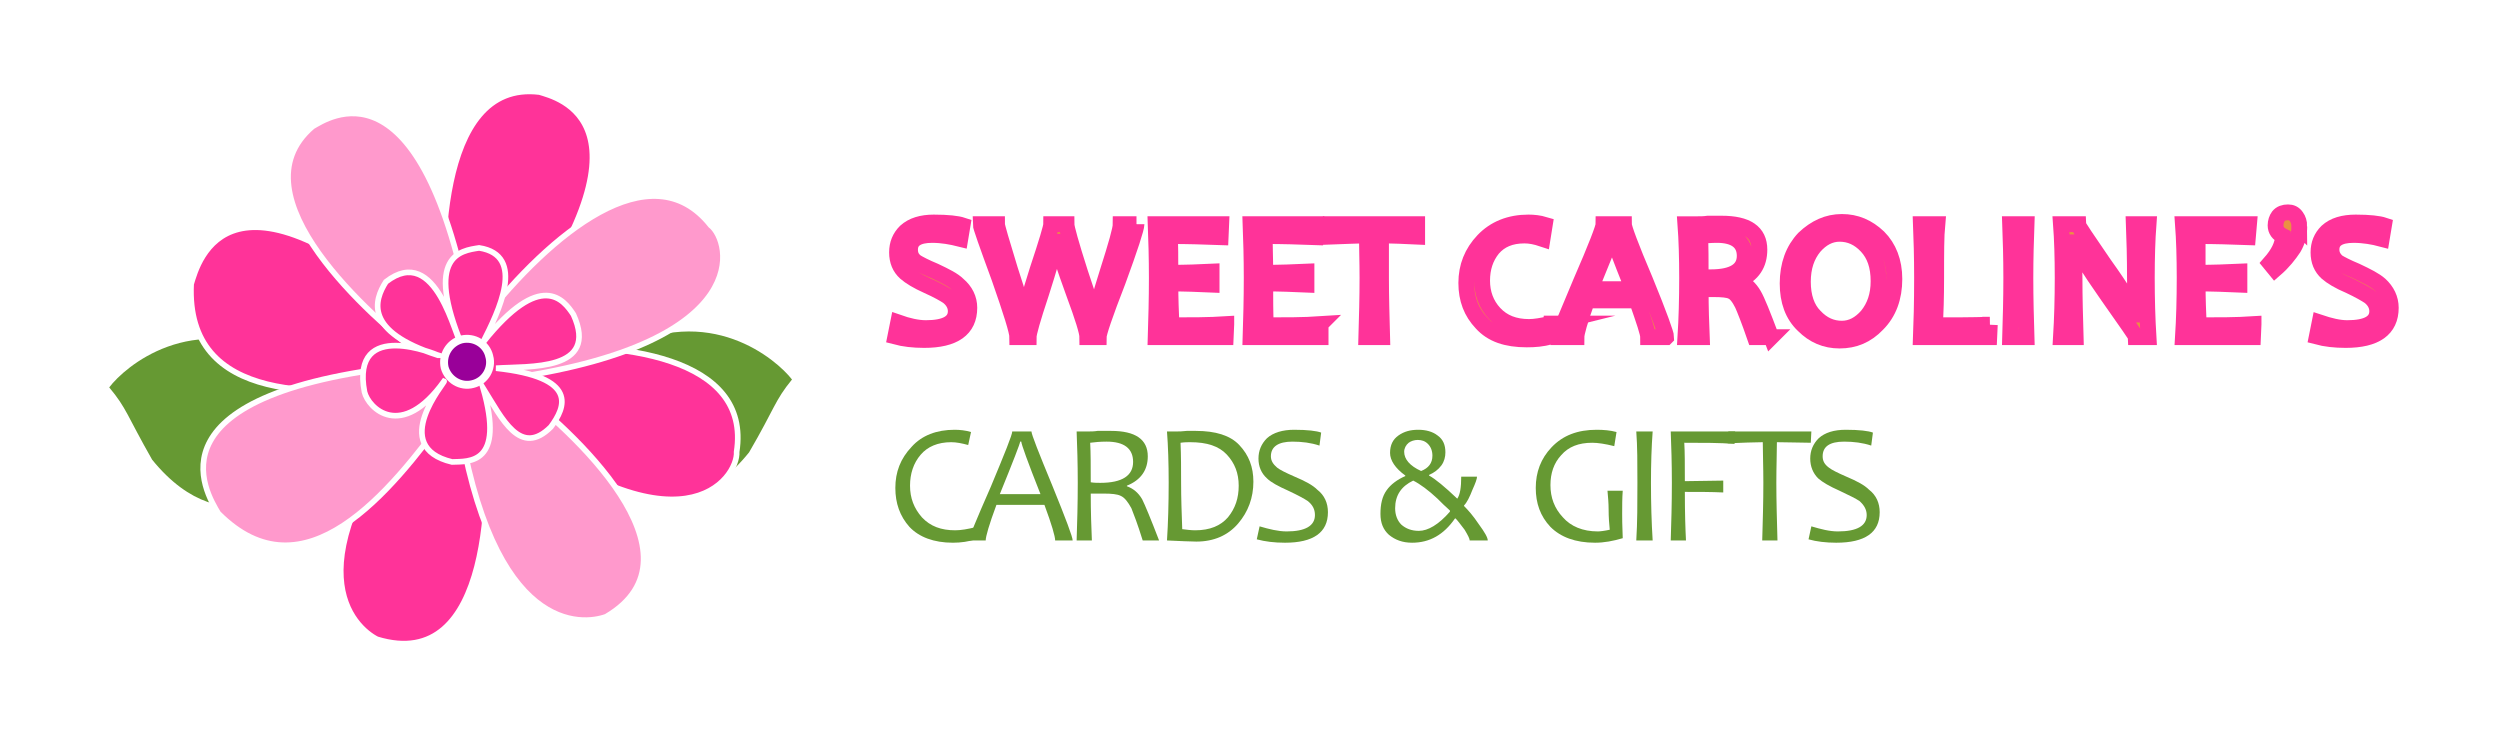 <svg xmlns:xlink="http://www.w3.org/1999/xlink" viewBox="0 0 44.26 13.02" style="shape-rendering:geometricPrecision; text-rendering:geometricPrecision; image-rendering:optimizeQuality; fill-rule:evenodd; clip-rule:evenodd" version="1.1" height="100px" width="340px" xml:space="preserve" xmlns="http://www.w3.org/2000/svg">
 <defs>
  <style type="text/css">
   
    .str2 {stroke:#FF3399;stroke-width:0.28;stroke-miterlimit:22.926}
    .str1 {stroke:white;stroke-width:0.14;stroke-miterlimit:10}
    .str0 {stroke:white;stroke-width:0.1;stroke-miterlimit:10}
    .fil3 {fill:none}
    .fil10 {fill:none;fill-rule:nonzero}
    .fil0 {fill:white}
    .fil2 {fill:#10828E}
    .fil1 {fill:#669933}
    .fil7 {fill:#990099}
    .fil4 {fill:#FF3399}
    .fil6 {fill:#FF3399}
    .fil5 {fill:#FF99CC}
    .fil8 {fill:#669933;fill-rule:nonzero}
    .fil9 {fill:#EA9042;fill-rule:nonzero}
   
  </style>
 </defs>
 <g id="Layer_x0020_1">
  <rect height="13.02" width="44.26" class="fil0"></rect>
  <g id="_105553186985984">
   <g>
    <path d="M5.38 8.5c0,0 -1.36,1.28 -2.69,-0.36 -0.45,-0.79 -0.45,-0.91 -0.76,-1.28 0.27,-0.36 1.46,-1.39 3.09,-0.52 0,0 1.14,0.77 0.36,2.16z" class="fil1"></path>
    <path d="M10.58 8.36c0,0 1.36,1.29 2.68,-0.35 0.46,-0.79 0.45,-0.91 0.76,-1.29 -0.27,-0.35 -1.46,-1.38 -3.09,-0.51 0,0 -1.13,0.77 -0.35,2.15z" class="fil1"></path>
    <path d="M7.77 6.63c0,0 -0.33,0.63 -0.82,1.3 -0.27,0.38 -0.59,0.78 -0.95,1.08 -0.57,0.48 -1.2,0.82 -1.69,0.46 0,0 -0.19,-0.18 -0.19,-0.45 0,-0.12 -0.01,-0.34 0.2,-0.62 0.29,-0.41 0.78,-0.86 2.03,-1.35 0.39,-0.15 0.87,-0.29 1.42,-0.42z" class="fil2"></path>
    <path d="M7.77 6.63c0,0 -0.33,0.63 -0.82,1.3 -0.27,0.38 -0.59,0.78 -0.95,1.08 -0.57,0.48 -1.2,0.82 -1.69,0.46 0,0 -0.19,-0.18 -0.19,-0.45 0,-0.12 -0.01,-0.34 0.2,-0.62 0.29,-0.41 0.78,-0.86 2.03,-1.35 0.39,-0.15 0.87,-0.29 1.42,-0.42z" class="fil3 str0"></path>
    <path d="M8.62 6.77c0,0 0.1,0.69 0.33,1.5 0.13,0.44 0.29,0.93 0.53,1.33 0.38,0.65 0.85,1.18 1.44,1 0,0 0.24,-0.1 0.33,-0.36 0.04,-0.11 0.12,-0.31 0.02,-0.65 -0.14,-0.48 -0.45,-1.07 -1.45,-1.95 -0.33,-0.28 -0.73,-0.56 -1.2,-0.87z" class="fil2"></path>
    <path d="M8.62 6.77c0,0 0.1,0.69 0.33,1.5 0.13,0.44 0.29,0.93 0.53,1.33 0.38,0.65 0.85,1.18 1.44,1 0,0 0.24,-0.1 0.33,-0.36 0.04,-0.11 0.12,-0.31 0.02,-0.65 -0.14,-0.48 -0.45,-1.07 -1.45,-1.95 -0.33,-0.28 -0.73,-0.56 -1.2,-0.87z" class="fil3 str0"></path>
    <path d="M7.82 5.96c0.02,0.02 0.05,0.04 0.07,0.06 0,0 0,-0.03 -0.01,-0.09l-0.06 0.03z" class="fil2"></path>
    <path d="M7.82 5.96c0.02,0.02 0.05,0.04 0.07,0.06 0,0 0,-0.03 -0.01,-0.09" class="fil3 str0"></path>
    <path d="M7.87 5.74c-0.08,-1 -0.19,-4.34 1.68,-4.11 0.28,0.09 2.3,0.52 -0.64,4.41l-1.04 -0.3z" class="fil4"></path>
    <path d="M7.87 5.74c-0.08,-1 -0.19,-4.34 1.68,-4.11 0.28,0.09 2.3,0.52 -0.64,4.41" class="fil3 str0"></path>
    <path d="M8.86 6.12c-0.02,0.02 -0.04,0.05 -0.06,0.07 0.03,0 0.06,0 0.09,-0.01l-0.03 -0.06z" class="fil2"></path>
    <path d="M8.86 6.12c-0.02,0.02 -0.04,0.05 -0.06,0.07 0.03,0 0.06,0 0.09,-0.01" class="fil3 str0"></path>
    <path d="M9.08 6.17c1.91,-0.15 4.22,0.15 3.96,1.83 0.03,0.46 -0.98,1.99 -4.36,-0.74l0.4 -1.09z" class="fil4"></path>
    <path d="M9.08 6.17c1.91,-0.15 4.22,0.15 3.96,1.83 0.03,0.46 -0.98,1.99 -4.36,-0.74" class="fil3 str0"></path>
    <path d="M8.61 7.2c-0.02,-0.02 -0.05,-0.04 -0.07,-0.06 0,0.03 0.01,0.06 0.01,0.09l0.06 -0.03z" class="fil2"></path>
    <path d="M8.61 7.2c-0.02,-0.02 -0.05,-0.04 -0.07,-0.06 0.01,0.03 0.01,0.06 0.01,0.09" class="fil3 str0"></path>
    <path d="M8.58 7.41c0.12,1.16 0.15,4.54 -1.91,3.91 -0.39,-0.2 -1.61,-1.26 0.9,-4.38l1.01 0.47z" class="fil4"></path>
    <path d="M8.58 7.41c0.12,1.16 0.15,4.54 -1.91,3.91 -0.39,-0.2 -1.61,-1.26 0.9,-4.38" class="fil3 str0"></path>
    <path d="M7.62 6.86c0.02,-0.02 0.04,-0.04 0.06,-0.07 -0.03,0.01 -0.06,0.01 -0.09,0.01l0.03 0.06z" class="fil2"></path>
    <path d="M7.62 6.86c0.02,-0.02 0.04,-0.04 0.06,-0.07 -0.03,0.01 -0.06,0.01 -0.09,0.01" class="fil3 str0"></path>
    <path d="M7.41 6.82c-1.69,0.19 -4.13,0.36 -4.03,-1.79 0.12,-0.4 0.67,-2.48 4.37,0.86l-0.34 0.93z" class="fil4"></path>
    <path d="M7.41 6.82c-1.69,0.19 -4.13,0.36 -4.03,-1.79 0.12,-0.4 0.67,-2.48 4.37,0.86" class="fil3 str0"></path>
    <path d="M7.55 6.45c0.03,-0.01 0.06,-0.01 0.09,-0.01 0,0 -0.03,-0.02 -0.07,-0.06l-0.02 0.07z" class="fil2"></path>
    <path d="M7.55 6.45c0.03,-0.01 0.06,-0.01 0.09,-0.01 0,0 -0.03,-0.02 -0.07,-0.06" class="fil3 str0"></path>
    <path d="M7.42 6.27c-0.79,-0.62 -3.33,-2.8 -1.89,-4.03 0.25,-0.14 1.94,-1.33 2.82,3.46l-0.93 0.57z" class="fil5"></path>
    <path d="M7.42 6.27c-0.79,-0.62 -3.33,-2.8 -1.89,-4.03 0.25,-0.14 1.94,-1.33 2.82,3.46" class="fil3 str0"></path>
    <path d="M8.37 5.79c0,0.03 0.01,0.06 0.01,0.09 0.02,-0.02 0.04,-0.05 0.06,-0.07l-0.07 -0.02z" class="fil2"></path>
    <path d="M8.37 5.79c0.01,0.03 0.01,0.06 0.01,0.09 0.02,-0.02 0.04,-0.05 0.06,-0.07" class="fil3 str0"></path>
    <path d="M8.55 5.66c1.18,-1.5 2.97,-3.01 4.03,-1.67 0.36,0.28 0.81,2.06 -3.49,2.7l-0.54 -1.03z" class="fil5"></path>
    <path d="M8.55 5.66c1.18,-1.5 2.97,-3.01 4.03,-1.67 0.36,0.28 0.81,2.06 -3.49,2.7" class="fil3 str0"></path>
    <path d="M9 6.7c-0.03,0.01 -0.06,0.01 -0.09,0.02 0.02,0.01 0.04,0.03 0.07,0.05l0.02 -0.07z" class="fil2"></path>
    <path d="M9 6.7c-0.03,0.01 -0.06,0.01 -0.09,0.02 0.02,0.01 0.04,0.03 0.07,0.05" class="fil3 str0"></path>
    <path d="M9.13 6.87c0.94,0.7 3.45,2.96 1.6,4.05 -0.41,0.15 -2.03,0.34 -2.63,-3.62l1.03 -0.43z" class="fil5"></path>
    <path d="M9.13 6.87c0.94,0.7 3.45,2.96 1.6,4.05 -0.41,0.15 -2.03,0.34 -2.63,-3.62" class="fil3 str0"></path>
    <path d="M8.08 7.21c0,-0.04 0,-0.07 -0.01,-0.1 -0.02,0.03 -0.04,0.05 -0.05,0.08l0.06 0.02z" class="fil2"></path>
    <path d="M8.08 7.21c0,-0.04 0,-0.07 -0.01,-0.1 -0.02,0.03 -0.04,0.05 -0.05,0.08" class="fil3 str0"></path>
    <path d="M7.91 7.34c-1,1.37 -2.53,3.28 -4.05,1.75 -0.21,-0.36 -1.37,-2.17 3.6,-2.64l0.45 0.89z" class="fil5"></path>
    <path d="M7.91 7.34c-1,1.37 -2.53,3.28 -4.05,1.75 -0.21,-0.36 -1.37,-2.17 3.6,-2.64" class="fil3 str0"></path>
    <path d="M7.75 6.29c0,0 -1.55,-0.67 -1.3,0.65 0.07,0.29 0.65,0.87 1.41,-0.19 0.03,0.01 -0.99,1.16 0.14,1.43 0.3,-0.01 0.94,0.05 0.55,-1.31 0.34,0.55 0.66,1.23 1.2,0.69 0.26,-0.35 0.5,-0.88 -0.97,-1.04 0.58,-0.04 1.83,0.06 1.37,-0.95 -0.17,-0.26 -0.57,-0.8 -1.6,0.49 0.27,-0.54 0.77,-1.54 -0.07,-1.67 -0.33,0.05 -0.97,0.13 -0.3,1.74 -0.12,-0.12 -0.45,-1.84 -1.35,-1.14 -0.21,0.33 -0.39,0.88 0.92,1.3z" class="fil6 str0"></path>
    <path d="M8.66 6.31c0.06,0.22 -0.08,0.44 -0.29,0.49 -0.22,0.06 -0.44,-0.08 -0.5,-0.29 -0.05,-0.22 0.08,-0.44 0.3,-0.5 0.22,-0.05 0.44,0.08 0.49,0.3z" class="fil7 str1"></path>
   </g>
   <path d="M17.29 9.33l-0.02 0.22c-0.12,0.04 -0.26,0.06 -0.4,0.06 -0.34,0 -0.6,-0.1 -0.77,-0.28 -0.17,-0.19 -0.25,-0.42 -0.25,-0.69 0,-0.28 0.09,-0.52 0.29,-0.73 0.18,-0.2 0.44,-0.3 0.76,-0.3 0.09,0 0.19,0.01 0.29,0.04l-0.05 0.23c-0.11,-0.03 -0.21,-0.05 -0.3,-0.05 -0.24,0 -0.42,0.08 -0.54,0.22 -0.13,0.15 -0.19,0.34 -0.19,0.55 0,0.22 0.07,0.4 0.21,0.56 0.15,0.16 0.34,0.23 0.59,0.23 0.1,0 0.22,-0.02 0.38,-0.06z" class="fil8"></path>
   <path d="M18.99 9.57l-0.31 0c0,-0.07 -0.06,-0.28 -0.19,-0.63l-0.85 0c-0.13,0.35 -0.19,0.56 -0.19,0.63l-0.3 0c0,-0.04 0.13,-0.36 0.39,-0.95 0.25,-0.6 0.38,-0.92 0.38,-0.98l0.34 0c0,0.05 0.13,0.38 0.37,0.96 0.24,0.59 0.36,0.91 0.36,0.97zm-0.57 -0.82c-0.23,-0.58 -0.34,-0.89 -0.34,-0.93l-0.02 0c0,0.03 -0.12,0.34 -0.36,0.93l0.72 0z" class="fil8" id="_1"></path>
   <path d="M20.52 9.57l-0.29 0c-0.09,-0.29 -0.16,-0.47 -0.2,-0.57 -0.06,-0.11 -0.12,-0.19 -0.19,-0.22 -0.06,-0.03 -0.16,-0.04 -0.3,-0.04 -0.09,0 -0.16,0 -0.23,0 0,0.32 0.01,0.6 0.02,0.83l-0.27 0c0.01,-0.31 0.02,-0.65 0.02,-1.02 0,-0.35 -0.01,-0.65 -0.02,-0.91l0.21 0c0.04,0 0.1,0 0.16,-0.01 0.07,0 0.15,0 0.24,0 0.43,0 0.65,0.15 0.65,0.45 0,0.24 -0.12,0.42 -0.37,0.52l0 0.01c0.11,0.04 0.2,0.11 0.27,0.23 0.05,0.1 0.15,0.34 0.3,0.73zm-0.46 -1.39c0,-0.24 -0.16,-0.36 -0.47,-0.36 -0.12,0 -0.21,0.01 -0.29,0.02 0.01,0.18 0.01,0.41 0.01,0.7 0.06,0.01 0.12,0.01 0.17,0.01 0.39,0 0.58,-0.13 0.58,-0.37z" class="fil8" id="_2"></path>
   <path d="M22.19 8.53c0,0.28 -0.09,0.53 -0.27,0.74 -0.18,0.21 -0.43,0.32 -0.74,0.32 -0.11,0 -0.28,-0.01 -0.52,-0.02 0.02,-0.31 0.03,-0.65 0.03,-1.02 0,-0.35 -0.01,-0.65 -0.03,-0.91l0.17 0c0.04,0 0.1,0 0.18,-0.01 0.08,0 0.13,0 0.16,0 0.35,0 0.61,0.08 0.77,0.25 0.17,0.18 0.25,0.39 0.25,0.65zm-0.26 0.07c0,-0.22 -0.07,-0.4 -0.21,-0.55 -0.14,-0.15 -0.35,-0.22 -0.65,-0.22 -0.04,0 -0.1,0 -0.17,0.01 0.01,0.23 0.01,0.47 0.01,0.71 0,0.27 0.01,0.54 0.02,0.82 0.08,0.01 0.16,0.02 0.23,0.02 0.26,0 0.45,-0.08 0.58,-0.23 0.13,-0.16 0.19,-0.34 0.19,-0.56z" class="fil8" id="_3"></path>
   <path d="M23.51 9.07c0,0.36 -0.26,0.54 -0.76,0.54 -0.19,0 -0.35,-0.02 -0.5,-0.06l0.05 -0.23c0.17,0.05 0.33,0.09 0.48,0.09 0.33,0 0.5,-0.1 0.5,-0.29 0,-0.1 -0.04,-0.18 -0.13,-0.25 -0.06,-0.04 -0.17,-0.1 -0.34,-0.18 -0.18,-0.08 -0.31,-0.15 -0.38,-0.22 -0.1,-0.09 -0.15,-0.21 -0.15,-0.35 0,-0.14 0.05,-0.26 0.15,-0.36 0.11,-0.1 0.28,-0.15 0.48,-0.15 0.24,0 0.4,0.02 0.48,0.05l-0.03 0.23c-0.15,-0.05 -0.31,-0.07 -0.48,-0.07 -0.25,0 -0.38,0.09 -0.38,0.26 0,0.08 0.04,0.14 0.11,0.2 0.05,0.04 0.15,0.09 0.31,0.16 0.19,0.08 0.32,0.15 0.4,0.23 0.13,0.1 0.19,0.24 0.19,0.4z" class="fil8" id="_4"></path>
   <path d="M26.34 9.57l-0.32 0c0,-0.03 -0.03,-0.09 -0.09,-0.19 -0.07,-0.09 -0.12,-0.16 -0.16,-0.2l-0.01 0c-0.2,0.29 -0.45,0.43 -0.76,0.43 -0.17,0 -0.3,-0.05 -0.41,-0.14 -0.1,-0.09 -0.15,-0.21 -0.15,-0.37 0,-0.17 0.03,-0.31 0.11,-0.42 0.07,-0.1 0.19,-0.19 0.33,-0.25l0 -0.01c-0.18,-0.13 -0.27,-0.27 -0.27,-0.4 0,-0.14 0.05,-0.24 0.15,-0.31 0.1,-0.07 0.21,-0.1 0.35,-0.1 0.13,0 0.25,0.03 0.34,0.1 0.1,0.07 0.14,0.17 0.14,0.3 0,0.08 -0.02,0.16 -0.07,0.23 -0.06,0.08 -0.13,0.13 -0.22,0.17l0 0.01c0.11,0.06 0.28,0.2 0.5,0.41l0 0c0.05,-0.07 0.07,-0.2 0.07,-0.39l0.28 0c0,0.04 -0.03,0.12 -0.08,0.23 -0.05,0.13 -0.1,0.23 -0.15,0.28l0 0.01c0.07,0.07 0.16,0.17 0.26,0.32 0.11,0.15 0.16,0.24 0.16,0.29zm-0.67 -0.51l0 -0.02c-0.08,-0.07 -0.15,-0.14 -0.22,-0.21 -0.16,-0.15 -0.31,-0.26 -0.43,-0.32 -0.21,0.1 -0.32,0.26 -0.32,0.49 0,0.12 0.04,0.22 0.11,0.29 0.08,0.07 0.18,0.11 0.31,0.11 0.16,0 0.35,-0.11 0.55,-0.34zm-0.31 -0.99c0,-0.09 -0.03,-0.16 -0.08,-0.21 -0.05,-0.05 -0.11,-0.07 -0.18,-0.07 -0.06,0 -0.12,0.02 -0.16,0.05 -0.05,0.04 -0.08,0.1 -0.08,0.16 0,0.13 0.1,0.25 0.3,0.34 0.13,-0.05 0.2,-0.14 0.2,-0.27z" class="fil8" id="_5"></path>
   <path d="M28.73 9.53c-0.17,0.05 -0.33,0.08 -0.49,0.08 -0.35,0 -0.61,-0.1 -0.79,-0.28 -0.18,-0.19 -0.26,-0.42 -0.26,-0.69 0,-0.28 0.09,-0.52 0.28,-0.72 0.2,-0.21 0.46,-0.31 0.8,-0.31 0.12,0 0.24,0.01 0.35,0.04l-0.04 0.25c-0.16,-0.04 -0.29,-0.06 -0.39,-0.06 -0.24,0 -0.42,0.07 -0.55,0.22 -0.13,0.14 -0.19,0.32 -0.19,0.53 0,0.22 0.07,0.41 0.22,0.57 0.14,0.16 0.35,0.25 0.62,0.25 0.04,0 0.12,-0.01 0.21,-0.03 -0.01,-0.1 -0.02,-0.22 -0.02,-0.36 0,-0.11 -0.01,-0.22 -0.02,-0.33l0.27 0c-0.01,0.13 -0.01,0.27 -0.01,0.41 0,0.06 0,0.2 0.01,0.43z" class="fil8" id="_6"></path>
   <path d="M29.26 9.57l-0.29 0c0.02,-0.32 0.02,-0.66 0.02,-1.02 0,-0.35 0,-0.65 -0.02,-0.91l0.29 0c-0.02,0.27 -0.03,0.57 -0.03,0.91 0,0.36 0.01,0.7 0.03,1.02z" class="fil8" id="_7"></path>
   <path d="M30.72 7.64l-0.01 0.22c-0.26,-0.02 -0.56,-0.02 -0.89,-0.02 0.01,0.16 0.01,0.39 0.01,0.68 0.24,0 0.46,-0.01 0.68,-0.01l0 0.21c-0.21,-0.01 -0.44,-0.01 -0.68,-0.01 0,0.39 0.01,0.67 0.02,0.86l-0.27 0c0.01,-0.31 0.02,-0.65 0.02,-1.02 0,-0.35 -0.01,-0.65 -0.02,-0.91l1.14 0z" class="fil8" id="_8"></path>
   <path d="M32.07 7.64l-0.01 0.2c-0.19,0 -0.39,-0.01 -0.6,-0.01 0,0.19 -0.01,0.43 -0.01,0.72 0,0.32 0.01,0.66 0.02,1.02l-0.27 0c0.01,-0.34 0.02,-0.68 0.02,-1.02 0,-0.29 -0.01,-0.53 -0.01,-0.72 -0.15,0 -0.36,0.01 -0.62,0.02l0.01 -0.21 1.47 0z" class="fil8" id="_9"></path>
   <path d="M33.28 9.07c0,0.36 -0.26,0.54 -0.77,0.54 -0.18,0 -0.35,-0.02 -0.49,-0.06l0.05 -0.23c0.17,0.05 0.32,0.09 0.47,0.09 0.34,0 0.51,-0.1 0.51,-0.29 0,-0.1 -0.05,-0.18 -0.13,-0.25 -0.06,-0.04 -0.18,-0.1 -0.35,-0.18 -0.18,-0.08 -0.3,-0.15 -0.38,-0.22 -0.09,-0.09 -0.14,-0.21 -0.14,-0.35 0,-0.14 0.05,-0.26 0.15,-0.36 0.11,-0.1 0.27,-0.15 0.48,-0.15 0.24,0 0.4,0.02 0.48,0.05l-0.03 0.23c-0.15,-0.05 -0.31,-0.07 -0.48,-0.07 -0.26,0 -0.38,0.09 -0.38,0.26 0,0.08 0.03,0.14 0.11,0.2 0.05,0.04 0.15,0.09 0.31,0.16 0.19,0.08 0.32,0.15 0.4,0.23 0.13,0.1 0.19,0.24 0.19,0.4z" class="fil8" id="_10"></path>
   <path d="M17.16 5.45c0,0.38 -0.27,0.57 -0.8,0.57 -0.19,0 -0.36,-0.02 -0.51,-0.06l0.05 -0.25c0.17,0.06 0.34,0.1 0.49,0.1 0.35,0 0.53,-0.1 0.53,-0.3 0,-0.1 -0.05,-0.19 -0.14,-0.26 -0.06,-0.04 -0.18,-0.11 -0.36,-0.19 -0.18,-0.08 -0.31,-0.16 -0.39,-0.23 -0.1,-0.09 -0.15,-0.21 -0.15,-0.36 0,-0.15 0.05,-0.27 0.15,-0.37 0.12,-0.11 0.29,-0.16 0.5,-0.16 0.25,0 0.42,0.02 0.51,0.05l-0.04 0.24c-0.16,-0.04 -0.32,-0.07 -0.5,-0.07 -0.26,0 -0.39,0.09 -0.39,0.26 0,0.09 0.03,0.16 0.11,0.22 0.05,0.03 0.16,0.09 0.33,0.16 0.19,0.09 0.33,0.16 0.41,0.24 0.13,0.11 0.2,0.25 0.2,0.41z" class="fil9"></path>
   <path d="M20.12 3.97c0,0.07 -0.11,0.41 -0.33,1.01 -0.23,0.59 -0.34,0.92 -0.34,0.99l-0.2 0c0,-0.09 -0.08,-0.35 -0.24,-0.78 -0.17,-0.47 -0.27,-0.77 -0.3,-0.91l-0.02 0c-0.02,0.14 -0.11,0.45 -0.26,0.92 -0.15,0.45 -0.22,0.7 -0.22,0.77l-0.2 0c0,-0.1 -0.11,-0.45 -0.32,-1.05 -0.22,-0.6 -0.33,-0.91 -0.33,-0.95l0.29 0c0,0.04 0.08,0.31 0.23,0.8 0.16,0.48 0.24,0.79 0.24,0.89l0.01 0c0,-0.11 0.09,-0.41 0.24,-0.89 0.16,-0.48 0.24,-0.75 0.24,-0.8l0.27 0c0,0.06 0.08,0.35 0.24,0.85 0.17,0.5 0.25,0.78 0.25,0.84l0.02 0c0,-0.1 0.07,-0.38 0.22,-0.85 0.15,-0.47 0.23,-0.75 0.23,-0.84l0.28 0z" class="fil9" id="_1_0"></path>
   <path d="M21.71 5.74l-0.01 0.23 -1.24 0c0.01,-0.32 0.02,-0.67 0.02,-1.05 0,-0.36 -0.01,-0.68 -0.02,-0.95l1.16 0 -0.01 0.23c-0.28,-0.01 -0.58,-0.02 -0.9,-0.02 0.01,0.16 0.01,0.37 0.01,0.65 0.28,0 0.52,-0.01 0.73,-0.02l0 0.23c-0.23,-0.01 -0.47,-0.02 -0.73,-0.02 0,0.27 0.01,0.51 0.02,0.74 0.34,0 0.66,0 0.97,-0.02z" class="fil9" id="_2_1"></path>
   <path d="M23.38 5.74l0 0.23 -1.24 0c0.01,-0.32 0.02,-0.67 0.02,-1.05 0,-0.36 -0.01,-0.68 -0.02,-0.95l1.16 0 -0.01 0.23c-0.28,-0.01 -0.58,-0.02 -0.9,-0.02 0,0.16 0.01,0.37 0.01,0.65 0.27,0 0.51,-0.01 0.73,-0.02l0 0.23c-0.23,-0.01 -0.47,-0.02 -0.73,-0.02 0,0.27 0,0.51 0.01,0.74 0.34,0 0.67,0 0.97,-0.02z" class="fil9" id="_3_2"></path>
   <path d="M25.09 3.97l0 0.22c-0.21,-0.01 -0.42,-0.02 -0.64,-0.02 0,0.2 0,0.45 0,0.75 0,0.33 0.01,0.68 0.02,1.05l-0.28 0c0.01,-0.35 0.02,-0.7 0.02,-1.05 0,-0.3 -0.01,-0.55 -0.01,-0.75 -0.16,0 -0.37,0.01 -0.64,0.02l0 -0.22 1.53 0z" class="fil9" id="_4_3"></path>
   <path d="M27.46 5.73l-0.02 0.23c-0.13,0.04 -0.27,0.05 -0.41,0.05 -0.36,0 -0.62,-0.09 -0.8,-0.29 -0.18,-0.19 -0.27,-0.42 -0.27,-0.71 0,-0.29 0.1,-0.54 0.3,-0.75 0.2,-0.21 0.47,-0.32 0.8,-0.32 0.09,0 0.19,0.01 0.29,0.04l-0.04 0.25c-0.12,-0.04 -0.22,-0.06 -0.32,-0.06 -0.25,0 -0.43,0.08 -0.56,0.23 -0.13,0.16 -0.19,0.35 -0.19,0.57 0,0.22 0.07,0.42 0.22,0.58 0.15,0.16 0.35,0.24 0.61,0.24 0.1,0 0.23,-0.02 0.39,-0.06z" class="fil9" id="_5_4"></path>
   <path d="M29.5 5.97l-0.32 0c0,-0.07 -0.07,-0.28 -0.2,-0.65l-0.88 0c-0.13,0.36 -0.19,0.58 -0.19,0.65l-0.32 0c0,-0.03 0.14,-0.36 0.4,-0.98 0.27,-0.62 0.4,-0.96 0.4,-1.02l0.36 0c0,0.06 0.12,0.39 0.38,1 0.25,0.61 0.37,0.95 0.37,1zm-0.59 -0.85c-0.24,-0.6 -0.36,-0.92 -0.36,-0.96l-0.01 0c0,0.03 -0.13,0.35 -0.38,0.96l0.75 0z" class="fil9" id="_6_5"></path>
   <path d="M31.36 5.97l-0.29 0c-0.1,-0.29 -0.18,-0.49 -0.22,-0.58 -0.06,-0.12 -0.12,-0.2 -0.19,-0.23 -0.06,-0.03 -0.17,-0.04 -0.32,-0.04 -0.08,0 -0.16,0 -0.23,0 0,0.33 0.01,0.61 0.02,0.85l-0.29 0c0.02,-0.32 0.03,-0.67 0.03,-1.05 0,-0.36 -0.01,-0.68 -0.03,-0.95l0.22 0c0.05,0 0.11,0 0.18,-0.01 0.07,0 0.15,0 0.24,0 0.45,0 0.67,0.15 0.67,0.46 0,0.26 -0.12,0.44 -0.37,0.55l0 0.01c0.11,0.04 0.2,0.12 0.27,0.24 0.06,0.1 0.16,0.35 0.31,0.75zm-0.47 -1.44c0,-0.24 -0.17,-0.37 -0.49,-0.37 -0.12,0 -0.22,0.01 -0.3,0.02 0.01,0.18 0.01,0.42 0.01,0.73 0.06,0 0.12,0 0.18,0 0.4,0 0.6,-0.13 0.6,-0.38z" class="fil9" id="_7_6"></path>
   <path d="M33.54 4.94c0,0.33 -0.1,0.6 -0.3,0.8 -0.19,0.2 -0.41,0.29 -0.67,0.29 -0.25,0 -0.46,-0.09 -0.64,-0.27 -0.19,-0.18 -0.28,-0.43 -0.28,-0.74 0,-0.33 0.1,-0.6 0.29,-0.8 0.2,-0.19 0.42,-0.29 0.67,-0.29 0.25,0 0.46,0.09 0.65,0.27 0.18,0.18 0.28,0.43 0.28,0.74zm-0.28 0.04c0,-0.27 -0.07,-0.47 -0.21,-0.62 -0.14,-0.15 -0.3,-0.22 -0.48,-0.22 -0.17,0 -0.32,0.08 -0.45,0.23 -0.13,0.16 -0.2,0.36 -0.2,0.62 0,0.26 0.07,0.47 0.21,0.61 0.14,0.15 0.3,0.22 0.48,0.22 0.17,0 0.32,-0.08 0.45,-0.23 0.13,-0.16 0.2,-0.36 0.2,-0.61z" class="fil9" id="_8_7"></path>
   <path d="M35.23 5.75l-0.01 0.22 -1.21 0c0.01,-0.25 0.02,-0.6 0.02,-1.05 0,-0.38 -0.01,-0.7 -0.02,-0.95l0.29 0c-0.02,0.21 -0.02,0.52 -0.02,0.95 0,0.35 -0.01,0.63 -0.02,0.84 0.31,0 0.63,0 0.97,-0.01z" class="fil9" id="_9_8"></path>
   <path d="M35.88 5.97l-0.29 0c0.01,-0.33 0.02,-0.68 0.02,-1.05 0,-0.36 -0.01,-0.68 -0.02,-0.95l0.29 0c-0.01,0.28 -0.02,0.6 -0.02,0.95 0,0.37 0.01,0.72 0.02,1.05z" class="fil9" id="_10_9"></path>
   <path d="M38.04 5.97l-0.22 0c0,-0.02 -0.17,-0.26 -0.5,-0.73 -0.35,-0.5 -0.55,-0.82 -0.6,-0.95l-0.02 0c0.02,0.25 0.03,0.46 0.03,0.64 0,0.34 0.01,0.69 0.02,1.04l-0.26 0c0.02,-0.33 0.03,-0.68 0.03,-1.05 0,-0.36 -0.01,-0.68 -0.03,-0.95l0.3 0c0,0.03 0.16,0.26 0.46,0.7 0.33,0.46 0.51,0.76 0.56,0.9l0.01 0c-0.01,-0.25 -0.02,-0.46 -0.02,-0.63 0,-0.39 -0.01,-0.71 -0.02,-0.97l0.26 0c-0.02,0.27 -0.03,0.59 -0.03,0.95 0,0.37 0.01,0.72 0.03,1.05z" class="fil9" id="_11"></path>
   <path d="M39.9 5.74l-0.01 0.23 -1.24 0c0.02,-0.32 0.03,-0.67 0.03,-1.05 0,-0.36 -0.01,-0.68 -0.03,-0.95l1.17 0 -0.02 0.23c-0.28,-0.01 -0.58,-0.02 -0.89,-0.02 0,0.16 0,0.37 0,0.65 0.28,0 0.52,-0.01 0.74,-0.02l0 0.23c-0.23,-0.01 -0.48,-0.02 -0.74,-0.02 0,0.27 0.01,0.51 0.02,0.74 0.34,0 0.67,0 0.97,-0.02z" class="fil9" id="_12"></path>
   <path d="M40.71 4.01c0,0.14 -0.03,0.26 -0.1,0.38 -0.08,0.12 -0.18,0.25 -0.33,0.38l-0.09 -0.11c0.15,-0.17 0.23,-0.33 0.23,-0.48 -0.08,-0.04 -0.13,-0.1 -0.13,-0.19 0,-0.06 0.02,-0.12 0.05,-0.16 0.04,-0.05 0.1,-0.07 0.17,-0.07 0.06,0 0.11,0.02 0.15,0.08 0.03,0.04 0.05,0.1 0.05,0.17zm-0.2 0.18" class="fil9" id="_13"></path>
   <path d="M42.33 5.45c0,0.38 -0.27,0.57 -0.8,0.57 -0.19,0 -0.36,-0.02 -0.51,-0.06l0.05 -0.25c0.18,0.06 0.34,0.1 0.49,0.1 0.35,0 0.53,-0.1 0.53,-0.3 0,-0.1 -0.05,-0.19 -0.14,-0.26 -0.06,-0.04 -0.18,-0.11 -0.35,-0.19 -0.19,-0.08 -0.32,-0.16 -0.4,-0.23 -0.1,-0.09 -0.15,-0.21 -0.15,-0.36 0,-0.15 0.05,-0.27 0.15,-0.37 0.12,-0.11 0.29,-0.16 0.51,-0.16 0.24,0 0.41,0.02 0.5,0.05l-0.04 0.24c-0.15,-0.04 -0.32,-0.07 -0.5,-0.07 -0.26,0 -0.39,0.09 -0.39,0.26 0,0.09 0.04,0.16 0.11,0.22 0.05,0.03 0.16,0.09 0.33,0.16 0.19,0.09 0.33,0.16 0.42,0.24 0.12,0.11 0.19,0.25 0.19,0.41z" class="fil9" id="_14"></path>
   <path d="M17.16 5.45c0,0.38 -0.27,0.57 -0.8,0.57 -0.19,0 -0.36,-0.02 -0.51,-0.06l0.05 -0.25c0.17,0.06 0.34,0.1 0.49,0.1 0.35,0 0.53,-0.1 0.53,-0.3 0,-0.1 -0.05,-0.19 -0.14,-0.26 -0.06,-0.04 -0.18,-0.11 -0.36,-0.19 -0.18,-0.08 -0.31,-0.16 -0.39,-0.23 -0.1,-0.09 -0.15,-0.21 -0.15,-0.36 0,-0.15 0.05,-0.27 0.15,-0.37 0.12,-0.11 0.29,-0.16 0.5,-0.16 0.25,0 0.42,0.02 0.51,0.05l-0.04 0.24c-0.16,-0.04 -0.32,-0.07 -0.5,-0.07 -0.26,0 -0.39,0.09 -0.39,0.26 0,0.09 0.03,0.16 0.11,0.22 0.05,0.03 0.16,0.09 0.33,0.16 0.19,0.09 0.33,0.16 0.41,0.24 0.13,0.11 0.2,0.25 0.2,0.41z" class="fil10 str2" id="_15"></path>
   <path d="M20.12 3.97c0,0.07 -0.11,0.41 -0.33,1.01 -0.23,0.59 -0.34,0.92 -0.34,0.99l-0.2 0c0,-0.09 -0.08,-0.35 -0.24,-0.78 -0.17,-0.47 -0.27,-0.77 -0.3,-0.91l-0.02 0c-0.02,0.14 -0.11,0.45 -0.26,0.92 -0.15,0.45 -0.22,0.7 -0.22,0.77l-0.2 0c0,-0.1 -0.11,-0.45 -0.32,-1.05 -0.22,-0.6 -0.33,-0.91 -0.33,-0.95l0.29 0c0,0.04 0.08,0.31 0.23,0.8 0.16,0.48 0.24,0.79 0.24,0.89l0.01 0c0,-0.11 0.09,-0.41 0.24,-0.89 0.16,-0.48 0.24,-0.75 0.24,-0.8l0.27 0c0,0.06 0.08,0.35 0.24,0.85 0.17,0.5 0.25,0.78 0.25,0.84l0.02 0c0,-0.1 0.07,-0.38 0.22,-0.85 0.15,-0.47 0.23,-0.75 0.23,-0.84l0.28 0z" class="fil10 str2" id="_16"></path>
   <path d="M21.71 5.74l-0.01 0.23 -1.24 0c0.01,-0.32 0.02,-0.67 0.02,-1.05 0,-0.36 -0.01,-0.68 -0.02,-0.95l1.16 0 -0.01 0.23c-0.28,-0.01 -0.58,-0.02 -0.9,-0.02 0.01,0.16 0.01,0.37 0.01,0.65 0.28,0 0.52,-0.01 0.73,-0.02l0 0.23c-0.23,-0.01 -0.47,-0.02 -0.73,-0.02 0,0.27 0.01,0.51 0.02,0.74 0.34,0 0.66,0 0.97,-0.02z" class="fil10 str2" id="_17"></path>
   <path d="M23.38 5.74l0 0.23 -1.24 0c0.01,-0.32 0.02,-0.67 0.02,-1.05 0,-0.36 -0.01,-0.68 -0.02,-0.95l1.16 0 -0.01 0.23c-0.28,-0.01 -0.58,-0.02 -0.9,-0.02 0,0.16 0.01,0.37 0.01,0.65 0.27,0 0.51,-0.01 0.73,-0.02l0 0.23c-0.23,-0.01 -0.47,-0.02 -0.73,-0.02 0,0.27 0,0.51 0.01,0.74 0.34,0 0.67,0 0.97,-0.02z" class="fil10 str2" id="_18"></path>
   <path d="M25.09 3.97l0 0.22c-0.21,-0.01 -0.42,-0.02 -0.64,-0.02 0,0.2 0,0.45 0,0.75 0,0.33 0.01,0.68 0.02,1.05l-0.28 0c0.01,-0.35 0.02,-0.7 0.02,-1.05 0,-0.3 -0.01,-0.55 -0.01,-0.75 -0.16,0 -0.37,0.01 -0.64,0.02l0 -0.22 1.53 0z" class="fil10 str2" id="_19"></path>
   <path d="M27.46 5.73l-0.02 0.23c-0.13,0.04 -0.27,0.05 -0.41,0.05 -0.36,0 -0.62,-0.09 -0.8,-0.29 -0.18,-0.19 -0.27,-0.42 -0.27,-0.71 0,-0.29 0.1,-0.54 0.3,-0.75 0.2,-0.21 0.47,-0.32 0.8,-0.32 0.09,0 0.19,0.01 0.29,0.04l-0.04 0.25c-0.12,-0.04 -0.22,-0.06 -0.32,-0.06 -0.25,0 -0.43,0.08 -0.56,0.23 -0.13,0.16 -0.19,0.35 -0.19,0.57 0,0.22 0.07,0.42 0.22,0.58 0.15,0.16 0.35,0.24 0.61,0.24 0.1,0 0.23,-0.02 0.39,-0.06z" class="fil10 str2" id="_20"></path>
   <path d="M29.5 5.97l-0.32 0c0,-0.07 -0.07,-0.28 -0.2,-0.65l-0.88 0c-0.13,0.36 -0.19,0.58 -0.19,0.65l-0.32 0c0,-0.03 0.14,-0.36 0.4,-0.98 0.27,-0.62 0.4,-0.96 0.4,-1.02l0.36 0c0,0.06 0.12,0.39 0.38,1 0.25,0.61 0.37,0.95 0.37,1zm-0.59 -0.85c-0.24,-0.6 -0.36,-0.92 -0.36,-0.96l-0.01 0c0,0.03 -0.13,0.35 -0.38,0.96l0.75 0z" class="fil10 str2" id="_21"></path>
   <path d="M31.36 5.97l-0.29 0c-0.1,-0.29 -0.18,-0.49 -0.22,-0.58 -0.06,-0.12 -0.12,-0.2 -0.19,-0.23 -0.06,-0.03 -0.17,-0.04 -0.32,-0.04 -0.08,0 -0.16,0 -0.23,0 0,0.33 0.01,0.61 0.02,0.85l-0.29 0c0.02,-0.32 0.03,-0.67 0.03,-1.05 0,-0.36 -0.01,-0.68 -0.03,-0.95l0.22 0c0.05,0 0.11,0 0.18,-0.01 0.07,0 0.15,0 0.24,0 0.45,0 0.67,0.15 0.67,0.46 0,0.26 -0.12,0.44 -0.37,0.55l0 0.01c0.11,0.04 0.2,0.12 0.27,0.24 0.06,0.1 0.16,0.35 0.31,0.75zm-0.47 -1.44c0,-0.24 -0.17,-0.37 -0.49,-0.37 -0.12,0 -0.22,0.01 -0.3,0.02 0.01,0.18 0.01,0.42 0.01,0.73 0.06,0 0.12,0 0.18,0 0.4,0 0.6,-0.13 0.6,-0.38z" class="fil10 str2" id="_22"></path>
   <path d="M33.54 4.94c0,0.33 -0.1,0.6 -0.3,0.8 -0.19,0.2 -0.41,0.29 -0.67,0.29 -0.25,0 -0.46,-0.09 -0.64,-0.27 -0.19,-0.18 -0.28,-0.43 -0.28,-0.74 0,-0.33 0.1,-0.6 0.29,-0.8 0.2,-0.19 0.42,-0.29 0.67,-0.29 0.25,0 0.46,0.09 0.65,0.27 0.18,0.18 0.28,0.43 0.28,0.74zm-0.28 0.04c0,-0.27 -0.07,-0.47 -0.21,-0.62 -0.14,-0.15 -0.3,-0.22 -0.48,-0.22 -0.17,0 -0.32,0.08 -0.45,0.23 -0.13,0.16 -0.2,0.36 -0.2,0.62 0,0.26 0.07,0.47 0.21,0.61 0.14,0.15 0.3,0.22 0.48,0.22 0.17,0 0.32,-0.08 0.45,-0.23 0.13,-0.16 0.2,-0.36 0.2,-0.61z" class="fil10 str2" id="_23"></path>
   <path d="M35.23 5.75l-0.01 0.22 -1.21 0c0.01,-0.25 0.02,-0.6 0.02,-1.05 0,-0.38 -0.01,-0.7 -0.02,-0.95l0.29 0c-0.02,0.21 -0.02,0.52 -0.02,0.95 0,0.35 -0.01,0.63 -0.02,0.84 0.31,0 0.63,0 0.97,-0.01z" class="fil10 str2" id="_24"></path>
   <path d="M35.88 5.97l-0.29 0c0.01,-0.33 0.02,-0.68 0.02,-1.05 0,-0.36 -0.01,-0.68 -0.02,-0.95l0.29 0c-0.01,0.28 -0.02,0.6 -0.02,0.95 0,0.37 0.01,0.72 0.02,1.05z" class="fil10 str2" id="_25"></path>
   <path d="M38.04 5.97l-0.22 0c0,-0.02 -0.17,-0.26 -0.5,-0.73 -0.35,-0.5 -0.55,-0.82 -0.6,-0.95l-0.02 0c0.02,0.25 0.03,0.46 0.03,0.64 0,0.34 0.01,0.69 0.02,1.04l-0.26 0c0.02,-0.33 0.03,-0.68 0.03,-1.05 0,-0.36 -0.01,-0.68 -0.03,-0.95l0.3 0c0,0.03 0.16,0.26 0.46,0.7 0.33,0.46 0.51,0.76 0.56,0.9l0.01 0c-0.01,-0.25 -0.02,-0.46 -0.02,-0.63 0,-0.39 -0.01,-0.71 -0.02,-0.97l0.26 0c-0.02,0.27 -0.03,0.59 -0.03,0.95 0,0.37 0.01,0.72 0.03,1.05z" class="fil10 str2" id="_26"></path>
   <path d="M39.9 5.74l-0.01 0.23 -1.24 0c0.02,-0.32 0.03,-0.67 0.03,-1.05 0,-0.36 -0.01,-0.68 -0.03,-0.95l1.17 0 -0.02 0.23c-0.28,-0.01 -0.58,-0.02 -0.89,-0.02 0,0.16 0,0.37 0,0.65 0.28,0 0.52,-0.01 0.74,-0.02l0 0.23c-0.23,-0.01 -0.48,-0.02 -0.74,-0.02 0,0.27 0.01,0.51 0.02,0.74 0.34,0 0.67,0 0.97,-0.02z" class="fil10 str2" id="_27"></path>
   <path d="M40.71 4.01c0,0.14 -0.03,0.26 -0.1,0.38 -0.08,0.12 -0.18,0.25 -0.33,0.38l-0.09 -0.11c0.15,-0.17 0.23,-0.33 0.23,-0.48 -0.08,-0.04 -0.13,-0.1 -0.13,-0.19 0,-0.06 0.02,-0.12 0.05,-0.16 0.04,-0.05 0.1,-0.07 0.17,-0.07 0.06,0 0.11,0.02 0.15,0.08 0.03,0.04 0.05,0.1 0.05,0.17zm-0.2 0.18" class="fil10 str2" id="_28"></path>
   <path d="M42.33 5.45c0,0.38 -0.27,0.57 -0.8,0.57 -0.19,0 -0.36,-0.02 -0.51,-0.06l0.05 -0.25c0.18,0.06 0.34,0.1 0.49,0.1 0.35,0 0.53,-0.1 0.53,-0.3 0,-0.1 -0.05,-0.19 -0.14,-0.26 -0.06,-0.04 -0.18,-0.11 -0.35,-0.19 -0.19,-0.08 -0.32,-0.16 -0.4,-0.23 -0.1,-0.09 -0.15,-0.21 -0.15,-0.36 0,-0.15 0.05,-0.27 0.15,-0.37 0.12,-0.11 0.29,-0.16 0.51,-0.16 0.24,0 0.41,0.02 0.5,0.05l-0.04 0.24c-0.15,-0.04 -0.32,-0.07 -0.5,-0.07 -0.26,0 -0.39,0.09 -0.39,0.26 0,0.09 0.04,0.16 0.11,0.22 0.05,0.03 0.16,0.09 0.33,0.16 0.19,0.09 0.33,0.16 0.42,0.24 0.12,0.11 0.19,0.25 0.19,0.41z" class="fil10 str2" id="_29"></path>
  </g>
 </g>
</svg>
